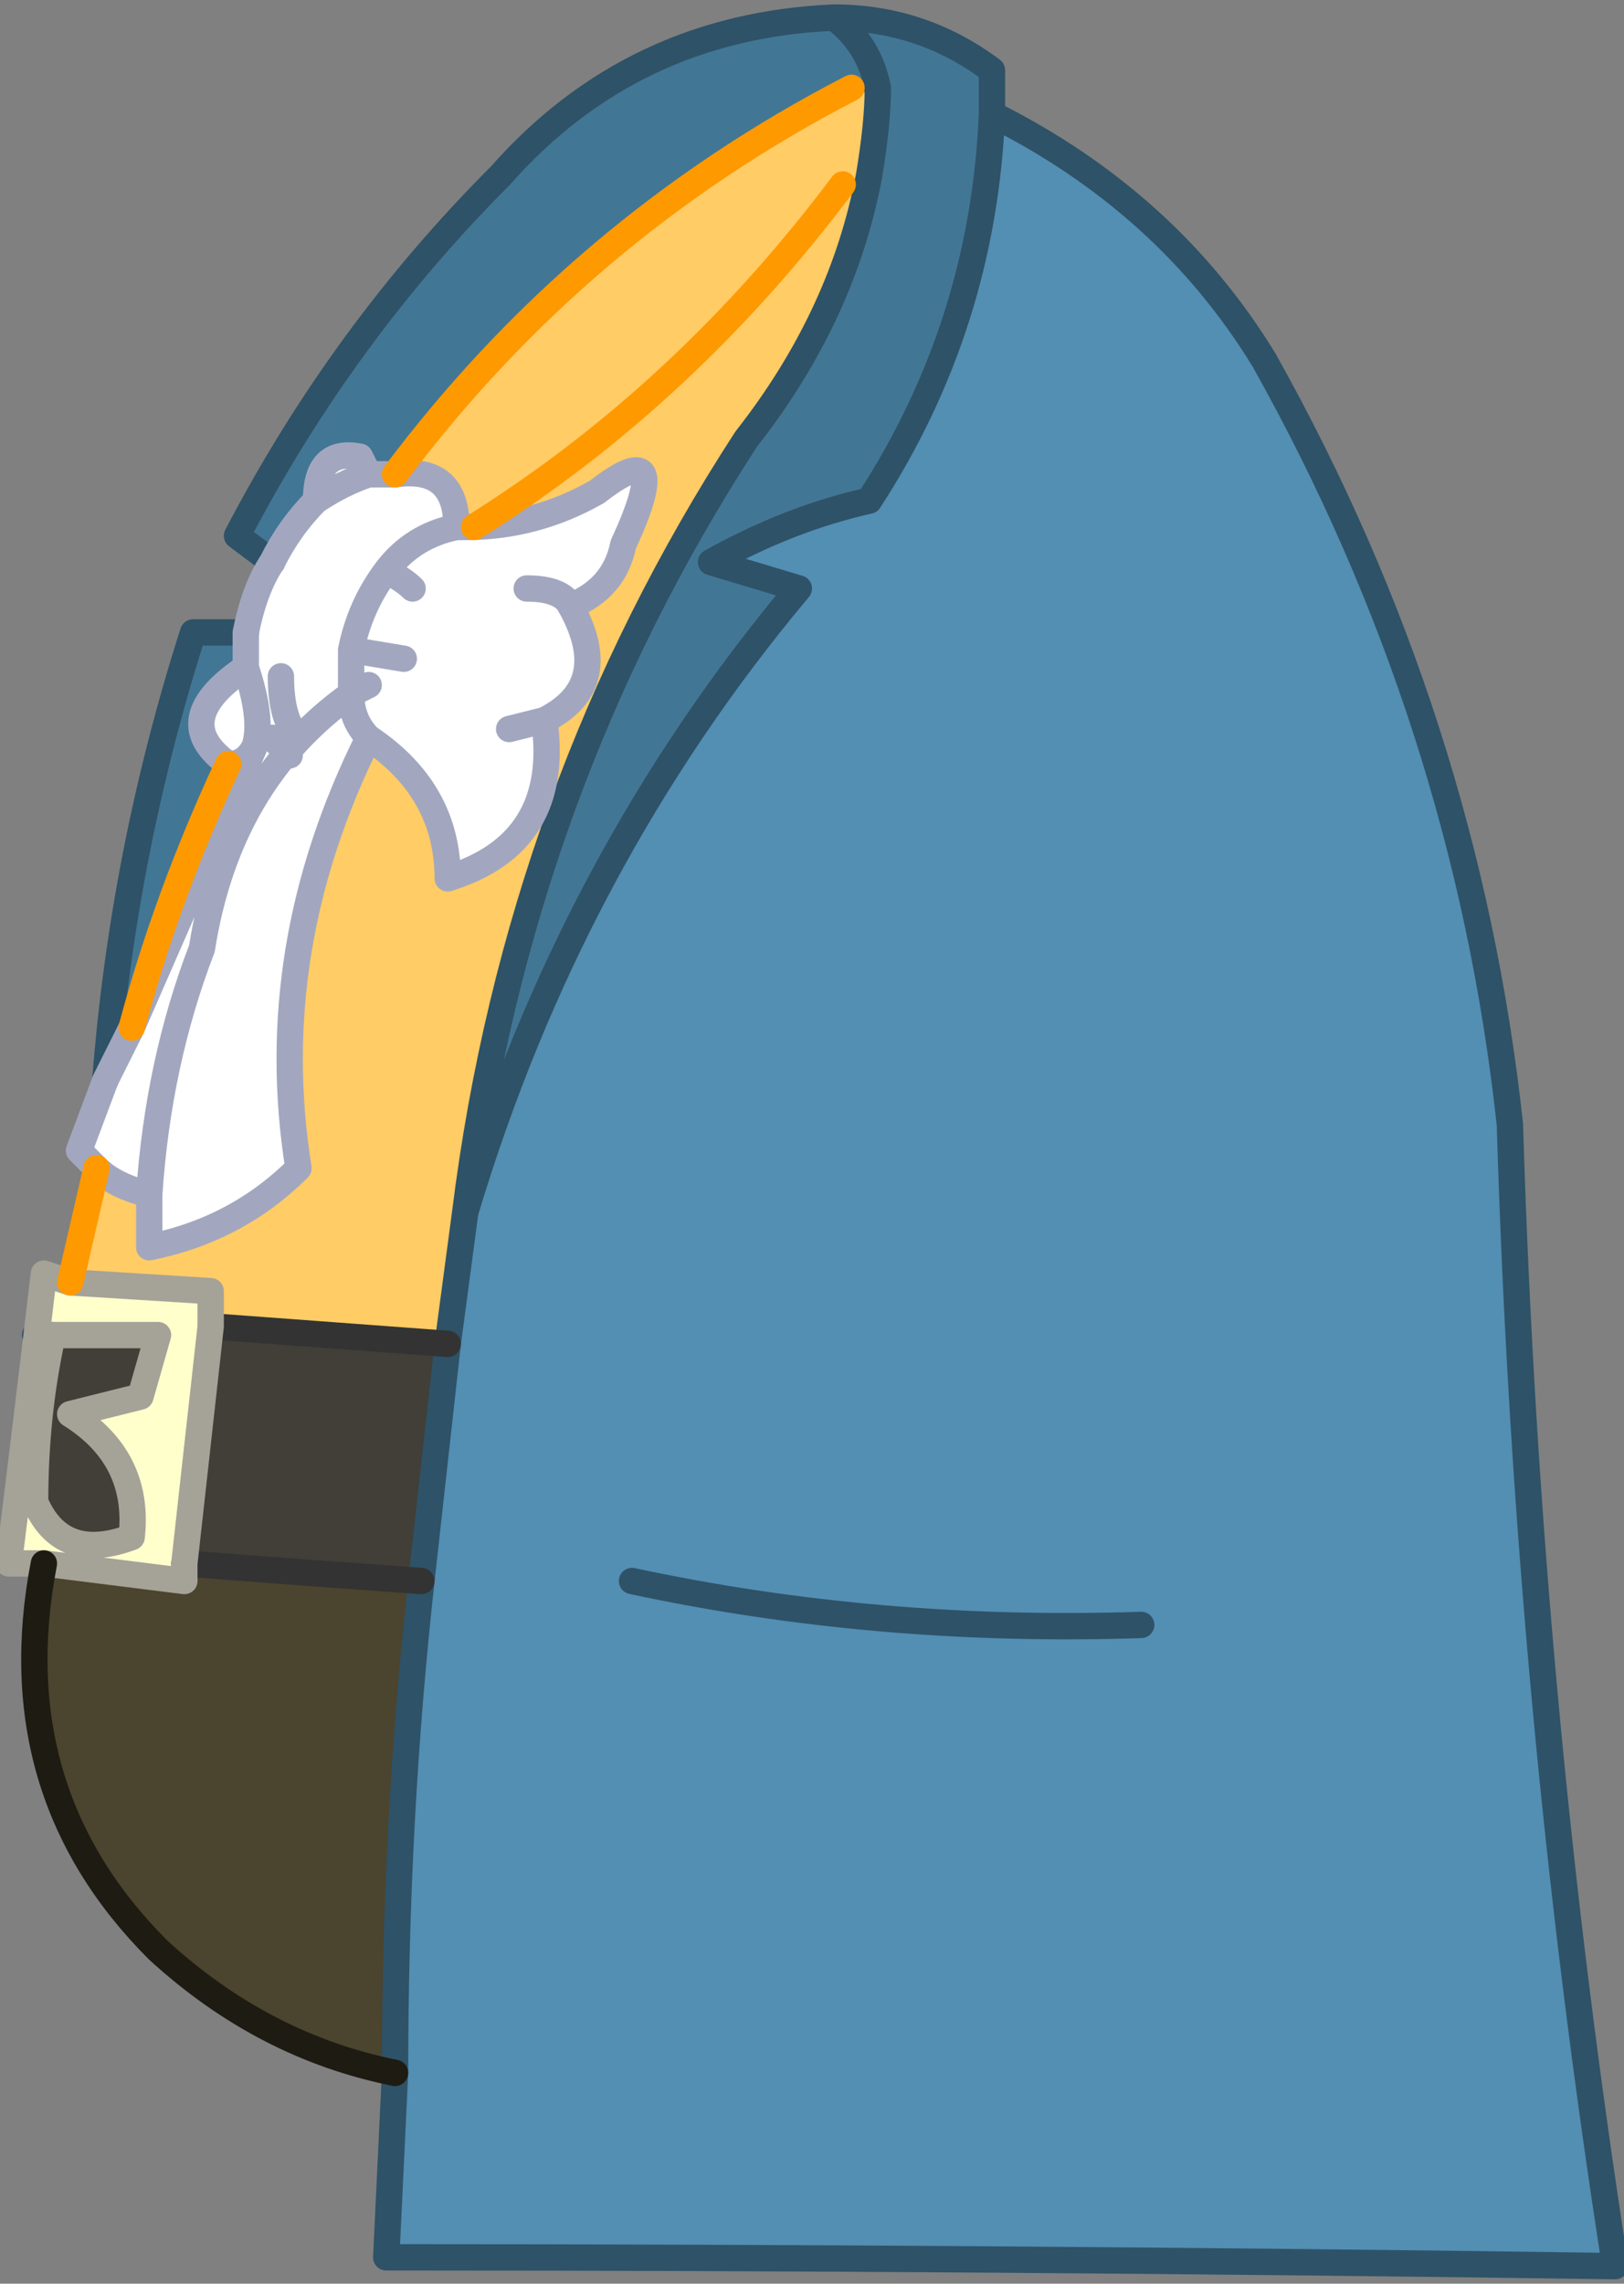 <?xml version="1.0" encoding="UTF-8" standalone="no"?>
<svg xmlns:xlink="http://www.w3.org/1999/xlink" height="13.0px" width="9.25px" xmlns="http://www.w3.org/2000/svg">
  <rect width="100%" height="100%" fill="#808080" stroke="none"/>
  <g transform="matrix(1.0, 0.0, 0.0, 1.0, 3.55, 10.1)">
    <path d="M-1.3 -7.4 Q-0.25 -8.8 1.3 -9.6 1.35 -9.55 1.45 -9.6 1.45 -9.4 1.4 -9.1 1.25 -8.3 0.7 -7.6 -0.6 -5.6 -0.9 -3.2 L-1.0 -2.45 -2.35 -2.55 -2.35 -2.75 -3.15 -2.8 -3.0 -3.45 Q-2.9 -3.35 -2.7 -3.3 L-2.7 -3.0 Q-2.2 -3.1 -1.85 -3.45 -2.05 -4.7 -1.45 -5.9 -1.0 -5.6 -1.0 -5.1 -0.35 -5.3 -0.45 -6.0 -0.05 -6.2 -0.3 -6.65 -0.05 -6.75 0.0 -7.0 0.3 -7.65 -0.15 -7.3 -0.5 -7.1 -0.9 -7.1 L-0.95 -7.1 Q-0.95 -7.45 -1.3 -7.4 M1.25 -9.05 Q0.35 -7.85 -0.85 -7.1 0.35 -7.85 1.25 -9.05" fill="#ffcc66" fill-rule="evenodd" stroke="none"/>
    <path d="M-3.25 -2.5 L-2.65 -2.5 -2.75 -2.15 -3.15 -2.05 Q-2.75 -1.8 -2.8 -1.35 -3.2 -1.2 -3.35 -1.55 -3.35 -2.05 -3.25 -2.5 M-1.15 -1.1 Q-1.85 -1.15 -2.5 -1.2 L-2.35 -2.55 -1.0 -2.45 -1.15 -1.1" fill="#413f38" fill-rule="evenodd" stroke="none"/>
    <path d="M-3.3 -1.2 L-3.5 -1.2 Q-3.4 -2.0 -3.3 -2.85 L-3.15 -2.8 -2.35 -2.75 -2.35 -2.55 -2.5 -1.2 -2.5 -1.1 -3.3 -1.2 M-3.25 -2.5 L-3.35 -2.5 -3.25 -2.5 Q-3.35 -2.05 -3.35 -1.55 -3.2 -1.2 -2.8 -1.35 -2.75 -1.8 -3.15 -2.05 L-2.75 -2.15 -2.65 -2.5 -3.25 -2.5" fill="#ffffcc" fill-rule="evenodd" stroke="none"/>
    <path d="M-2.0 -6.9 Q-1.9 -7.1 -1.75 -7.25 -1.75 -7.55 -1.5 -7.5 L-1.45 -7.4 -1.3 -7.4 Q-0.95 -7.45 -0.95 -7.1 L-0.9 -7.1 Q-0.5 -7.1 -0.15 -7.3 0.3 -7.65 0.0 -7.0 -0.05 -6.75 -0.3 -6.65 -0.35 -6.75 -0.55 -6.75 -0.35 -6.75 -0.3 -6.65 -0.05 -6.2 -0.45 -6.0 L-0.65 -5.95 -0.45 -6.0 Q-0.35 -5.3 -1.0 -5.1 -1.0 -5.6 -1.45 -5.9 -1.55 -6.0 -1.55 -6.15 -2.25 -5.65 -2.4 -4.7 -2.65 -4.05 -2.7 -3.3 -2.65 -4.05 -2.4 -4.7 -2.25 -5.65 -1.55 -6.15 -1.55 -6.0 -1.45 -5.9 -2.05 -4.7 -1.85 -3.45 -2.2 -3.1 -2.7 -3.0 L-2.7 -3.3 Q-2.9 -3.35 -3.0 -3.45 L-3.1 -3.55 -2.95 -3.95 -2.8 -4.25 Q-2.45 -5.05 -2.1 -5.85 -2.15 -5.75 -2.25 -5.75 -2.6 -6.0 -2.15 -6.3 L-2.15 -6.5 Q-2.1 -6.75 -2.0 -6.9 M-1.45 -7.4 Q-1.6 -7.35 -1.75 -7.25 -1.6 -7.35 -1.45 -7.4 M-1.25 -6.35 L-1.55 -6.4 Q-1.5 -6.65 -1.35 -6.85 -1.25 -6.8 -1.2 -6.75 -1.25 -6.8 -1.35 -6.85 -1.5 -6.65 -1.55 -6.4 L-1.25 -6.35 M-2.15 -6.3 Q-2.05 -6.0 -2.1 -5.85 -2.05 -6.0 -2.15 -6.3 M-1.35 -6.85 Q-1.2 -7.05 -0.95 -7.1 -1.2 -7.05 -1.35 -6.85 M-1.9 -5.8 L-2.0 -5.9 -1.9 -5.8 M-1.95 -6.25 Q-1.95 -6.0 -1.85 -5.9 -1.95 -6.0 -1.95 -6.25 M-1.45 -6.2 L-1.55 -6.15 -1.55 -6.4 -1.55 -6.15 -1.45 -6.2" fill="#ffffff" fill-rule="evenodd" stroke="none"/>
    <path d="M1.2 -10.0 Q1.4 -9.85 1.45 -9.6 1.4 -9.85 1.2 -10.0 1.7 -10.0 2.1 -9.7 L2.1 -9.45 Q2.05 -8.25 1.4 -7.25 0.95 -7.15 0.5 -6.9 L1.0 -6.75 Q-0.3 -5.2 -0.9 -3.2 -0.6 -5.6 0.7 -7.6 1.25 -8.3 1.4 -9.1 1.45 -9.4 1.45 -9.6 1.35 -9.55 1.3 -9.6 -0.25 -8.8 -1.3 -7.4 L-1.45 -7.4 -1.5 -7.5 Q-1.75 -7.55 -1.75 -7.25 -1.9 -7.1 -2.0 -6.9 L-2.2 -7.05 Q-1.6 -8.2 -0.7 -9.1 0.05 -9.95 1.2 -10.0 M-2.95 -3.95 Q-2.85 -5.25 -2.45 -6.5 L-2.15 -6.5 -2.15 -6.3 Q-2.6 -6.0 -2.25 -5.75 -2.6 -5.0 -2.8 -4.25 L-2.95 -3.95" fill="#427695" fill-rule="evenodd" stroke="none"/>
    <path d="M-0.9 -3.2 Q-0.3 -5.2 1.0 -6.75 L0.5 -6.9 Q0.95 -7.15 1.4 -7.25 2.05 -8.25 2.1 -9.45 3.1 -8.95 3.65 -8.05 4.8 -6.0 5.05 -3.7 5.15 -0.4 5.65 2.8 2.1 2.75 -1.35 2.75 L-1.3 1.7 Q-1.3 0.25 -1.15 -1.1 L-1.0 -2.45 -0.9 -3.2 M0.05 -1.1 Q1.45 -0.8 2.95 -0.85 1.45 -0.8 0.05 -1.1" fill="#538eb3" fill-rule="evenodd" stroke="none"/>
    <path d="M-1.3 1.7 Q-2.05 1.55 -2.65 1.0 -3.55 0.1 -3.3 -1.2 L-2.5 -1.1 -2.5 -1.2 Q-1.85 -1.15 -1.15 -1.1 -1.3 0.25 -1.3 1.7" fill="#4b442e" fill-rule="evenodd" stroke="none"/>
    <path d="M1.45 -9.6 Q1.4 -9.85 1.2 -10.0 0.05 -9.95 -0.7 -9.1 -1.6 -8.2 -2.2 -7.05 L-2.0 -6.9 M1.45 -9.6 Q1.45 -9.4 1.4 -9.1 1.25 -8.3 0.7 -7.6 -0.6 -5.6 -0.9 -3.2 -0.3 -5.2 1.0 -6.75 L0.5 -6.9 Q0.95 -7.15 1.4 -7.25 2.05 -8.25 2.1 -9.45 L2.1 -9.7 Q1.7 -10.0 1.2 -10.0 M2.1 -9.45 Q3.1 -8.95 3.65 -8.05 4.8 -6.0 5.05 -3.7 5.15 -0.4 5.65 2.8 2.1 2.75 -1.35 2.75 L-1.3 1.7 Q-1.3 0.25 -1.15 -1.1 L-1.0 -2.45 -0.9 -3.2 M-2.95 -3.95 Q-2.85 -5.25 -2.45 -6.5 L-2.15 -6.5 M2.95 -0.85 Q1.45 -0.8 0.05 -1.1 M-3.35 -2.5 L-3.25 -2.5" fill="none" stroke="#2e5267" stroke-linecap="round" stroke-linejoin="round" stroke-width="0.15"/>
    <path d="M-2.0 -6.9 Q-1.9 -7.1 -1.75 -7.25 -1.75 -7.55 -1.5 -7.5 L-1.45 -7.4 -1.3 -7.4 Q-0.95 -7.45 -0.95 -7.1 L-0.9 -7.1 -0.95 -7.1 Q-1.2 -7.05 -1.35 -6.85 -1.5 -6.65 -1.55 -6.4 L-1.25 -6.35 M-3.0 -3.45 L-3.1 -3.55 -2.95 -3.95 -2.8 -4.25 Q-2.45 -5.05 -2.1 -5.85 -2.05 -6.0 -2.15 -6.3 L-2.15 -6.5 Q-2.1 -6.75 -2.0 -6.9 M-1.75 -7.25 Q-1.6 -7.35 -1.45 -7.4 M-2.15 -6.3 Q-2.6 -6.0 -2.25 -5.75 -2.15 -5.75 -2.1 -5.85 M-1.2 -6.75 Q-1.25 -6.8 -1.35 -6.85 M-0.3 -6.65 Q-0.05 -6.75 0.0 -7.0 0.3 -7.65 -0.15 -7.3 -0.5 -7.1 -0.9 -7.1 M-0.45 -6.0 Q-0.05 -6.2 -0.3 -6.65 M-0.45 -6.0 L-0.65 -5.95 M-1.45 -5.9 Q-1.0 -5.6 -1.0 -5.1 -0.35 -5.3 -0.45 -6.0 M-1.45 -5.9 Q-1.55 -6.0 -1.55 -6.15 -2.25 -5.65 -2.4 -4.7 -2.65 -4.05 -2.7 -3.3 L-2.7 -3.0 Q-2.2 -3.1 -1.85 -3.45 -2.05 -4.7 -1.45 -5.9 M-2.0 -5.9 L-1.9 -5.8 M-3.0 -3.45 Q-2.9 -3.35 -2.7 -3.3 M-1.55 -6.4 L-1.55 -6.15 -1.45 -6.2 M-1.85 -5.9 Q-1.95 -6.0 -1.95 -6.25" fill="none" stroke="#a2a7bf" stroke-linecap="round" stroke-linejoin="round" stroke-width="0.15"/>
    <path d="M-0.3 -6.65 Q-0.35 -6.75 -0.55 -6.75" fill="none" stroke="#a2a7bf" stroke-linecap="round" stroke-linejoin="round" stroke-width="0.15"/>
    <path d="M-2.5 -1.2 Q-1.85 -1.15 -1.15 -1.1 M-1.0 -2.45 L-2.35 -2.55" fill="none" stroke="#333333" stroke-linecap="round" stroke-linejoin="round" stroke-width="0.15"/>
    <path d="M-3.3 -1.2 L-3.5 -1.2 Q-3.4 -2.0 -3.3 -2.85 L-3.15 -2.8 -2.35 -2.75 -2.35 -2.55 -2.5 -1.2 -2.5 -1.1 -3.3 -1.2 M-3.25 -2.5 L-2.65 -2.5 -2.75 -2.15 -3.15 -2.05 Q-2.75 -1.8 -2.8 -1.35 -3.2 -1.2 -3.35 -1.55 -3.35 -2.05 -3.25 -2.5" fill="none" stroke="#a5a298" stroke-linecap="round" stroke-linejoin="round" stroke-width="0.15"/>
    <path d="M-1.3 -7.4 Q-0.25 -8.8 1.3 -9.6 M-0.85 -7.1 Q0.35 -7.85 1.25 -9.05 M-3.15 -2.8 L-3.0 -3.45 M-2.8 -4.25 Q-2.6 -5.0 -2.25 -5.75" fill="none" stroke="#ff9900" stroke-linecap="round" stroke-linejoin="round" stroke-width="0.15"/>
    <path d="M-1.3 1.7 Q-2.05 1.55 -2.65 1.0 -3.55 0.1 -3.3 -1.2" fill="none" stroke="#1d1b12" stroke-linecap="round" stroke-linejoin="round" stroke-width="0.15"/>
  </g>
</svg>
